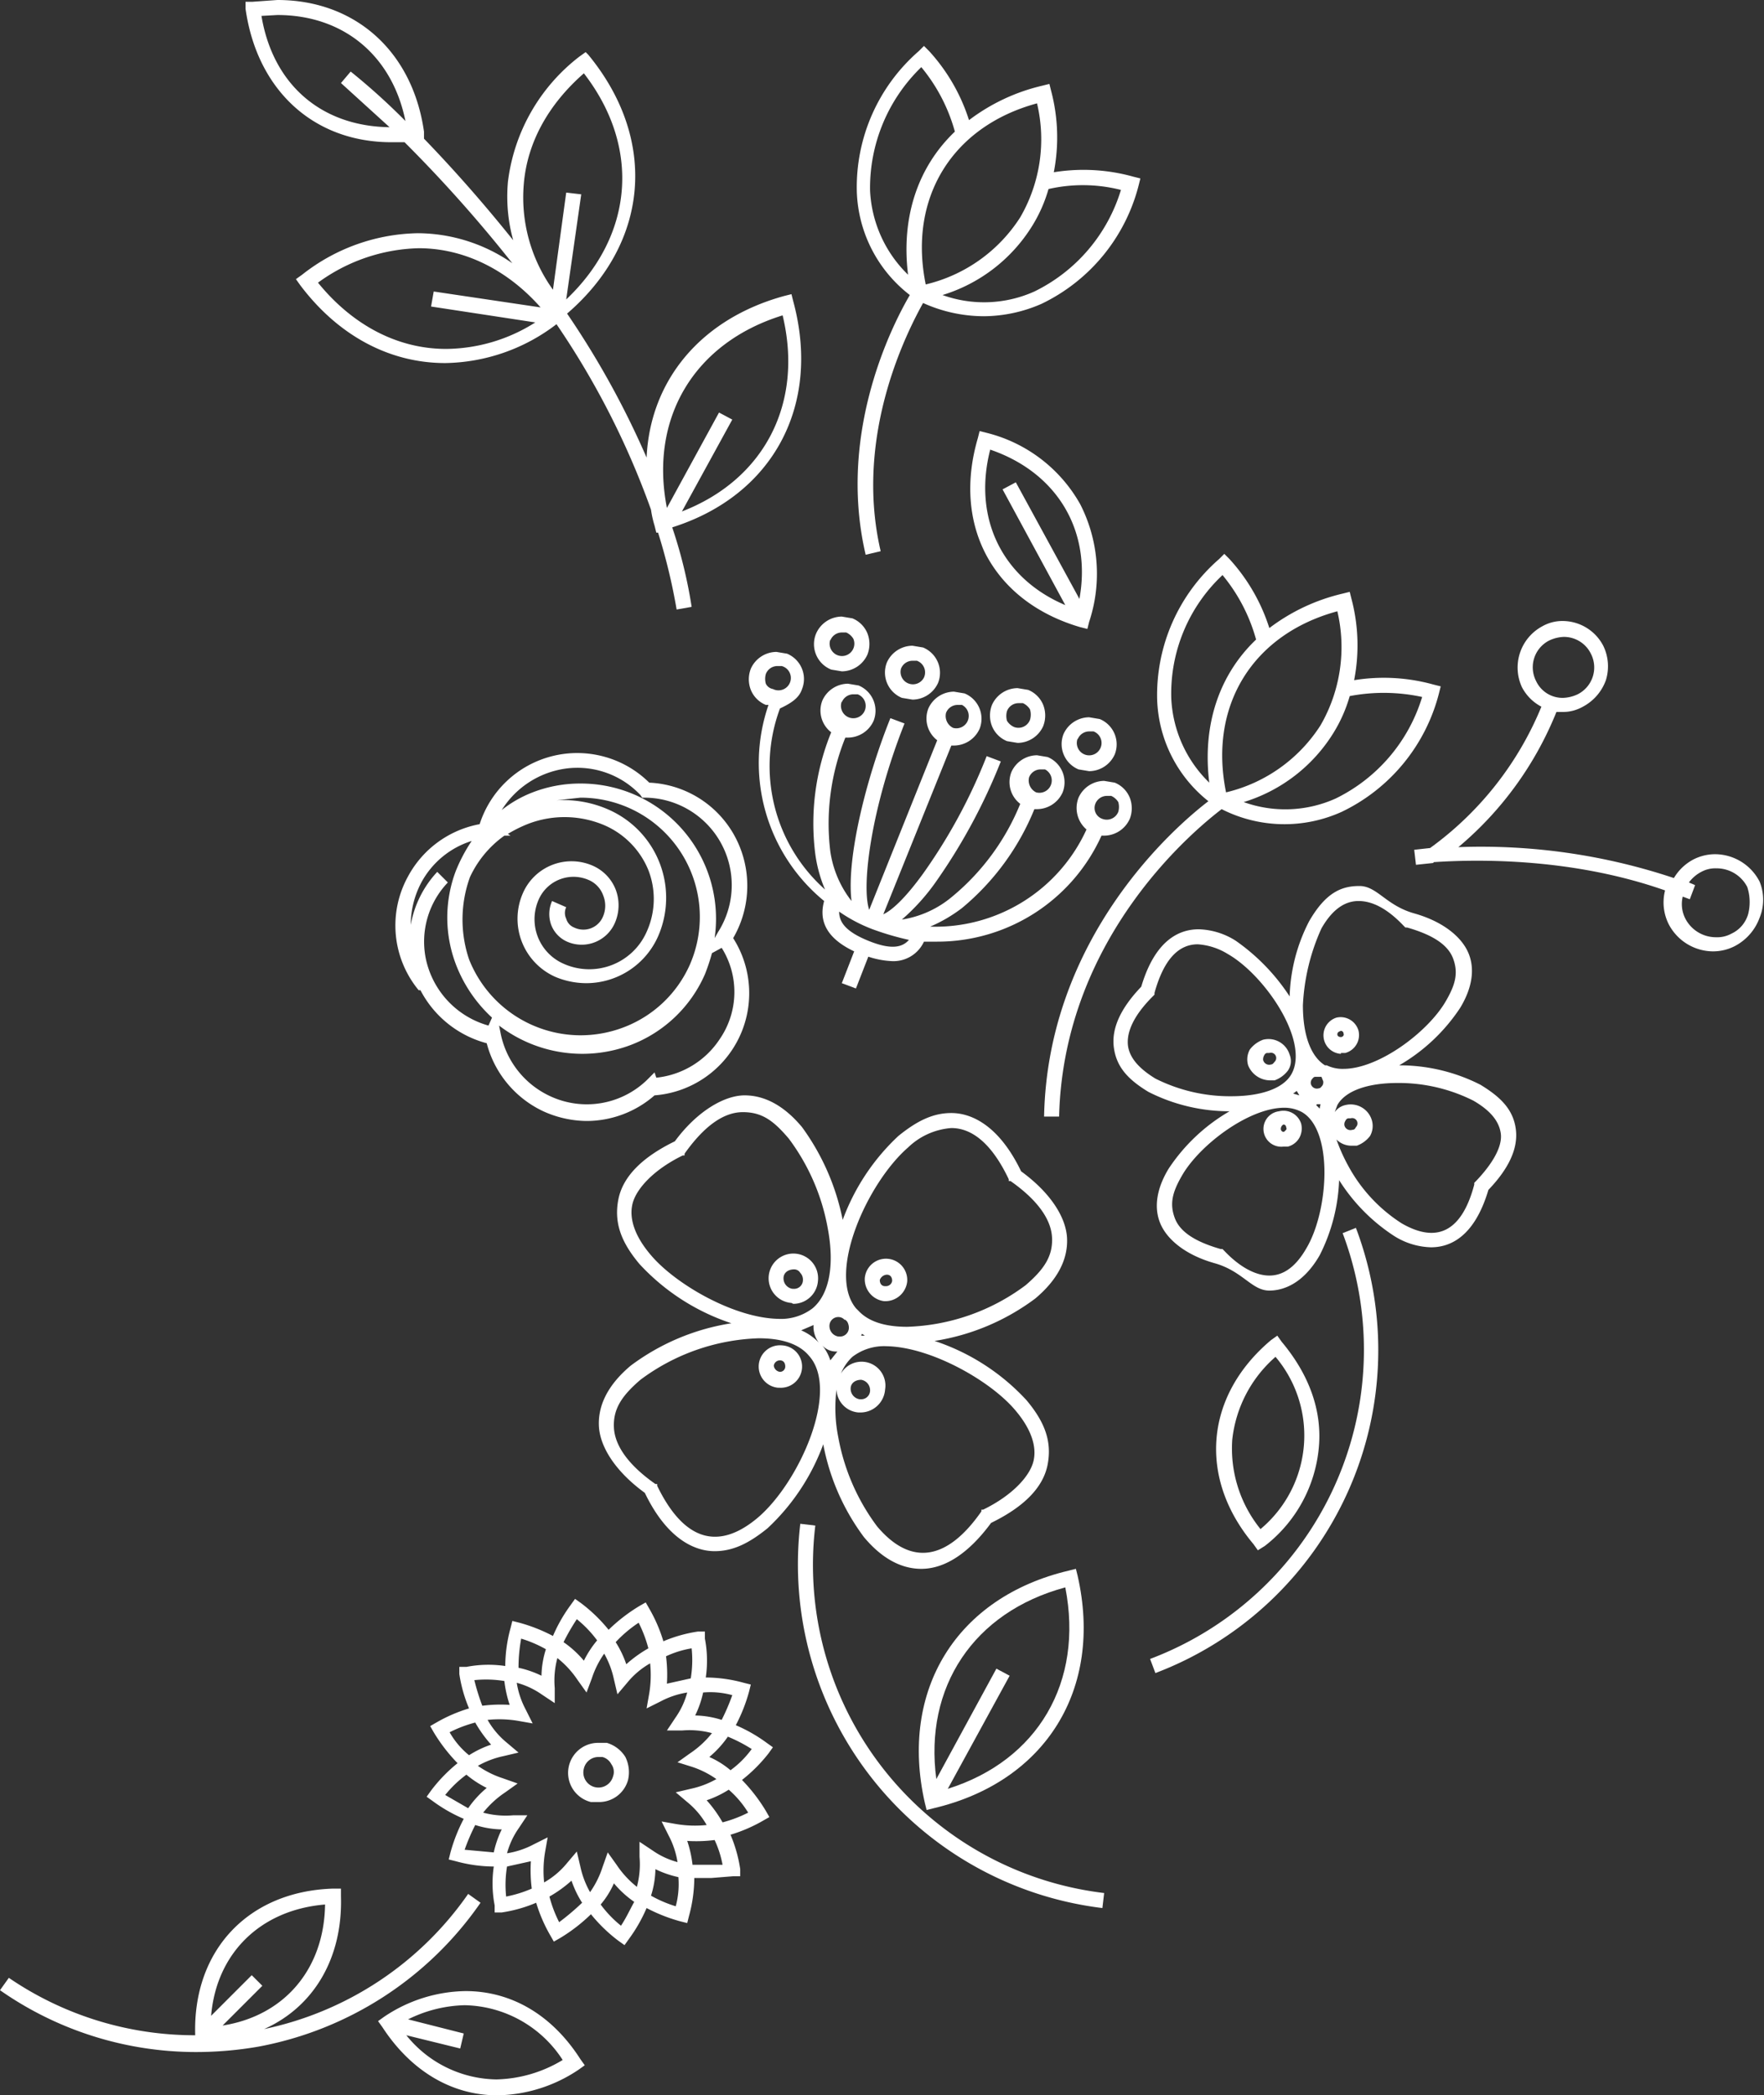 <svg id="Layer_1" data-name="Layer 1" xmlns="http://www.w3.org/2000/svg" viewBox="0 0 199.7 237.2"><rect x="0" y="0" width="199.7" height="237.2" fill="#333333" stroke="none"/><defs><style>.cls-1{fill:#fff;}.cls-2{fill:none;}</style></defs><path class="cls-1" d="M136.8,90.7c-3.8,2.9-18.2,15.4-18.6,35.7h1.7c.5-20.6,15.8-32.8,18.4-34.8a15.7,15.7,0,0,0,13.6.3,20.5,20.5,0,0,0,11-13.4l.2-.8-.8-.2a21,21,0,0,0-9-.5,20.6,20.6,0,0,0-.3-9.2l-.2-.8-.8.2a22,22,0,0,0-8.3,3.9,21,21,0,0,0-4.5-7.8l-.6-.6-.6.6a20.4,20.4,0,0,0-7,15.9A15.3,15.3,0,0,0,136.8,90.7ZM161,78.9a18.9,18.9,0,0,1-9.8,11.5,13.9,13.9,0,0,1-10.4.4A18.2,18.2,0,0,0,151,82.9a16.5,16.5,0,0,0,1.8-4.1A20.6,20.6,0,0,1,161,78.9Zm-11.5,3.2a17.5,17.5,0,0,1-10.7,7.6c-2-9.8,3-17.9,12.6-20.5A17.7,17.7,0,0,1,149.5,82.1Zm-11.1-17a19.6,19.6,0,0,1,3.8,7.3c-4.2,4-6.1,9.7-5.3,16.2a14.2,14.2,0,0,1-4.3-9.5A18.4,18.4,0,0,1,138.4,65.1Z"/><path class="cls-1" d="M103,33.4c-1.7,2.9-8.3,15.3-5,29.4l1.7-.4c-3.1-13.3,3.2-25.2,4.8-28.1a16.8,16.8,0,0,0,6.9,1.5,16.5,16.5,0,0,0,6.5-1.4,20.5,20.5,0,0,0,11-13.4l.2-.8-.8-.2a21,21,0,0,0-9-.5,20.6,20.6,0,0,0-.3-9.2l-.2-.8-.8.2a22,22,0,0,0-8.3,3.9,21,21,0,0,0-4.5-7.8l-.6-.6-.6.6a20.4,20.4,0,0,0-7,15.9A15.4,15.4,0,0,0,103,33.4Zm23.9-11.9A18.9,18.9,0,0,1,117.1,33a13.9,13.9,0,0,1-10.4.4,18.2,18.2,0,0,0,10.2-7.9,16.5,16.5,0,0,0,1.8-4.1A17.5,17.5,0,0,1,126.9,21.5Zm-11.4,3.1a17.5,17.5,0,0,1-10.7,7.6c-2-9.8,3-17.9,12.6-20.5A17.6,17.6,0,0,1,115.5,24.6Zm-11.2-17a19.6,19.6,0,0,1,3.8,7.3c-4.2,4-6.1,9.7-5.3,16.2a14.2,14.2,0,0,1-4.3-9.5A19,19,0,0,1,104.3,7.6Z"/><path class="cls-1" d="M143.2,175a15.9,15.9,0,0,0,6.1-11.1c.4-4.2-1.1-8.3-4.2-12l-.5-.7-.7.5c-7.5,6.3-8.3,15.6-2,23.1l.5.7Zm-3.7-12a14.5,14.5,0,0,1,4.9-9.4,13.8,13.8,0,0,1-1.7,19.5A14.5,14.5,0,0,1,139.5,163Z"/><path class="cls-1" d="M52.7,225.4a16.9,16.9,0,0,0-9.2,2.9l-.7.5.5.7c3.2,4.9,7.8,7.7,13,7.7h0a16.9,16.9,0,0,0,9.2-2.9l.7-.5-.5-.7C62.5,228.1,57.9,225.4,52.7,225.4Zm3.5,10h0a13.3,13.3,0,0,1-10.2-5l6.1,1.5.4-1.7-6.3-1.6a15.1,15.1,0,0,1,6.4-1.6,13.5,13.5,0,0,1,11.1,6.2A15.1,15.1,0,0,1,56.2,235.4Z"/><path class="cls-1" d="M121,177.8c-12.7,3-19.2,13.5-16.3,26.3l.2.8.8-.2c12.7-3,19.2-13.5,16.3-26.3l-.2-.8Zm-13.7,24.7,7-12.8-1.5-.8L106,201.4c-1.4-10.4,4.2-18.9,14.6-21.7C122.7,190.4,117.5,199.3,107.3,202.5Z"/><path class="cls-1" d="M87,198.5l.5-.7-.7-.5a17.5,17.5,0,0,0-3.5-2,18.8,18.8,0,0,0,1.5-3.8l.2-.8-.8-.2a16.5,16.5,0,0,0-4.3-.6,13.1,13.1,0,0,0-.1-4.4v-.8h-.8a16,16,0,0,0-3.9,1.1,17.3,17.3,0,0,0-1.6-3.7l-.4-.7-.7.4a19.1,19.1,0,0,0-3.5,2.7,17.7,17.7,0,0,0-3.1-3l-.7-.5-.5.7a17.5,17.5,0,0,0-2,3.5,18.8,18.8,0,0,0-3.8-1.5l-.8-.2-.2.8a16.5,16.5,0,0,0-.6,4.3,13.1,13.1,0,0,0-4.4.1h-.8v.8a16,16,0,0,0,1.1,3.9,17.3,17.3,0,0,0-3.7,1.6l-.7.4.4.7a19.1,19.1,0,0,0,2.7,3.5,17.7,17.7,0,0,0-3,3.1l-.5.7.7.5a17.5,17.5,0,0,0,3.5,2,18.8,18.8,0,0,0-1.5,3.8l-.2.8.8.2a16.5,16.5,0,0,0,4.3.6,13.1,13.1,0,0,0,.1,4.4v.8h.8a16,16,0,0,0,3.9-1.1,17.3,17.3,0,0,0,1.6,3.7l.4.7.7-.4a19.1,19.1,0,0,0,3.5-2.7,17.7,17.7,0,0,0,3.1,3l.7.5.5-.7a17.5,17.5,0,0,0,2-3.5,18.8,18.8,0,0,0,3.8,1.5l.8.2.2-.8a16.5,16.5,0,0,0,.6-4.3h1.9l2.5-.2h.8v-.8a16,16,0,0,0-1.1-3.9,17.3,17.3,0,0,0,3.7-1.6l.7-.4-.4-.7a19.1,19.1,0,0,0-2.7-3.5A17.7,17.7,0,0,0,87,198.5Zm-4.1-6.6a23.6,23.6,0,0,1-1.2,2.8,10.5,10.5,0,0,0-3-.5,11.4,11.4,0,0,0,.9-2.6A9.3,9.3,0,0,1,82.9,191.9ZM78.3,200a10.5,10.5,0,0,1,2.8,1.4,10.2,10.2,0,0,1-2.9,1.1l-1.7.4,1.3,1.1a9.2,9.2,0,0,1,2.2,2.6,12.8,12.8,0,0,1-3.4-.1l-1.7-.3.8,1.6a9.6,9.6,0,0,1,1,3,9,9,0,0,1-2.8-1.3l-1.5-1v1.7a9.8,9.8,0,0,1-.3,3.4,10.9,10.9,0,0,1-2.3-2.5l-1-1.4-.6,1.7a10.5,10.5,0,0,1-1.4,2.8,10.2,10.2,0,0,1-1.1-2.9l-.4-1.7-1.1,1.3a9.2,9.2,0,0,1-2.6,2.2,12.8,12.8,0,0,1,.1-3.4l.3-1.7-1.6.8a9.6,9.6,0,0,1-3,1,9,9,0,0,1,1.3-2.8l1-1.5H58.1a9.8,9.8,0,0,1-3.4-.3,10.9,10.9,0,0,1,2.5-2.3l1.4-1-1.7-.6a10.5,10.5,0,0,1-2.8-1.4,10.2,10.2,0,0,1,2.9-1.1l1.7-.4-1.3-1.1a9.2,9.2,0,0,1-2.2-2.6,12.8,12.8,0,0,1,3.4.1l1.7.3-.8-1.6a9.6,9.6,0,0,1-1-3,9,9,0,0,1,2.8,1.3l1.5,1v-1.7a9.8,9.8,0,0,1,.3-3.4,10.9,10.9,0,0,1,2.3,2.5l1,1.4.6-1.6a10.5,10.5,0,0,1,1.4-2.8,10.2,10.2,0,0,1,1.1,2.9l.4,1.7,1.1-1.3a9.2,9.2,0,0,1,2.6-2.2,12.8,12.8,0,0,1-.1,3.4l-.3,1.7,1.6-.8a9.6,9.6,0,0,1,3-1,9,9,0,0,1-1.3,2.8l-1,1.5h1.7a9.8,9.8,0,0,1,3.4.3,10.9,10.9,0,0,1-2.5,2.3l-1.4,1Zm0-13.4a12.8,12.8,0,0,1-.1,3.4l-2.7.6a16.3,16.3,0,0,0-.1-3.1A11,11,0,0,1,78.3,186.6Zm-6-2.9a14.5,14.5,0,0,1,1.1,2.9,14.4,14.4,0,0,0-2.5,1.8,11.5,11.5,0,0,0-1.2-2.5A14.3,14.3,0,0,1,72.3,183.7Zm-7-.4a12.9,12.9,0,0,1,2.3,2.4,11.4,11.4,0,0,0-1.5,2.3,11.5,11.5,0,0,0-2.3-2.1A24.3,24.3,0,0,1,65.3,183.3ZM59,185.5a13.9,13.9,0,0,1,2.8,1.2,10.5,10.5,0,0,0-.5,3,11.4,11.4,0,0,0-2.6-.9A18.4,18.4,0,0,1,59,185.5Zm-5.3,4.7a12.8,12.8,0,0,1,3.4.1,13.1,13.1,0,0,0,.6,2.7,16.3,16.3,0,0,0-3.1.1A24.6,24.6,0,0,1,53.7,190.2Zm-2.8,5.9a14.5,14.5,0,0,1,2.9-1.1,14.4,14.4,0,0,0,1.8,2.5,11.5,11.5,0,0,0-2.5,1.2A9.2,9.2,0,0,1,50.9,196.1Zm-.5,7.1a12.9,12.9,0,0,1,2.4-2.3,11.4,11.4,0,0,0,2.3,1.5,11.5,11.5,0,0,0-2.1,2.3Zm2.2,6.2a23.6,23.6,0,0,1,1.2-2.8,10.5,10.5,0,0,0,3,.5,11.4,11.4,0,0,0-.9,2.6Zm4.7,5.3a12.8,12.8,0,0,1,.1-3.4l2.7-.6a16.3,16.3,0,0,0,.1,3.1A14,14,0,0,1,57.3,214.7Zm6,2.9a14.5,14.5,0,0,1-1.1-2.9,14.4,14.4,0,0,0,2.5-1.8,11.5,11.5,0,0,0,1.2,2.5A27.5,27.5,0,0,1,63.3,217.6Zm7,.4a12.9,12.9,0,0,1-2.3-2.4,9.7,9.7,0,0,0,1.5-2.4,11.5,11.5,0,0,0,2.3,2.1C71.3,216.2,70.9,217.1,70.3,218Zm6.2-2.2a13.9,13.9,0,0,1-2.8-1.2,10.5,10.5,0,0,0,.5-3,11.4,11.4,0,0,0,2.6.9A9.7,9.7,0,0,1,76.5,215.8Zm5.3-4.7H78.4a13.1,13.1,0,0,0-.6-2.7,16.3,16.3,0,0,0,3.1-.1A11.5,11.5,0,0,1,81.8,211.1Zm2.9-5.9a14.5,14.5,0,0,1-2.9,1.1,14.4,14.4,0,0,0-1.8-2.5,11.5,11.5,0,0,0,2.5-1.2A11.2,11.2,0,0,1,84.7,205.2Zm-2-4.8a9.7,9.7,0,0,0-2.4-1.5,11.5,11.5,0,0,0,2.1-2.3,17.4,17.4,0,0,1,2.7,1.4A10.9,10.9,0,0,1,82.7,200.4Z"/><path class="cls-1" d="M68.7,197.3h-.9a3.4,3.4,0,0,0-.9,6.7h.9a3.4,3.4,0,0,0,3.3-2.5,3.9,3.9,0,0,0-.3-2.6A3.7,3.7,0,0,0,68.7,197.3Zm.7,3.8a1.7,1.7,0,1,1-3.3-.9,1.7,1.7,0,0,1,1.7-1.3h.4a1.6,1.6,0,0,1,1,.8A1.5,1.5,0,0,1,69.4,201.1Z"/><path class="cls-1" d="M97.8,174c2,2.4,4.2,3.6,6.5,3.6h0c2.7,0,5.4-1.8,7.9-5.2,3.7-1.8,5.9-4,6.4-6.6s-.3-4.8-2.4-7.3a24.7,24.7,0,0,0-10.4-6.7,25.6,25.6,0,0,0,11.4-4.8c2.5-2.1,3.7-4.4,3.6-6.8s-1.9-5.2-5.2-7.6c-2.6-5.4-5.8-6.6-7.9-6.6s-3.9.9-6,2.6a24.6,24.6,0,0,0-6.3,9.5,26.6,26.6,0,0,0-4.6-10.5c-2-2.4-4.2-3.6-6.5-3.6s-5.4,1.8-7.9,5.2c-3.7,1.8-5.9,4-6.4,6.6s.3,4.8,2.4,7.3a24.7,24.7,0,0,0,10.4,6.7,25.6,25.6,0,0,0-11.4,4.8c-2.5,2.1-3.7,4.4-3.6,6.8s1.9,5.2,5.2,7.6c2.6,5.4,5.8,6.6,7.9,6.6s3.9-.9,6-2.6a24.6,24.6,0,0,0,6.3-9.5A25.4,25.4,0,0,0,97.8,174Zm.1-22.8h-.4a.3.3,0,0,1,.1-.2ZM95,149.1h0a.9.9,0,0,1,.6.3h.1l.2.2a1.4,1.4,0,0,1,.2.7,1,1,0,0,1-1.1,1h-.1a1.2,1.2,0,0,1-1-1.2A1,1,0,0,1,95,149.1Zm-2.9.9a3,3,0,0,0,.6,2,6,6,0,0,0-2-1.4Zm2.6,3h.1l-.8,1a5.2,5.2,0,0,0-1-1.8A2.1,2.1,0,0,0,94.7,153Zm20.2,6.6c1.8,2.1,2.5,4.1,2.1,5.8s-2.4,3.9-5.7,5.5h-.2v.2c-3.9,5.6-8,6.2-11.8,1.7a24,24,0,0,1-4.4-10.1,16.8,16.8,0,0,1-.2-5.4,2.7,2.7,0,0,0,2.5,2.6h.2a2.8,2.8,0,0,0,2.8-2.6,2.7,2.7,0,0,0-5-1.8,5.3,5.3,0,0,1,1.3-1.9,5.9,5.9,0,0,1,3.9-1.2C105.4,152.5,112.1,156.3,114.9,159.6Zm-18.6-2.4c0-.6.5-1,1.2-1h0a1.2,1.2,0,0,1,1,1.2,1,1,0,0,1-1.1,1h-.1A1.2,1.2,0,0,1,96.3,157.2Zm6.5-27.3a7.9,7.9,0,0,1,4.9-2.2c2.5,0,4.7,2,6.5,5.8v.2h.2c3,2.1,4.6,4.3,4.7,6.4s-.9,3.6-3,5.4a23.6,23.6,0,0,1-13.4,4.7c-1.8,0-4.1-.3-5.5-1.8l-.3-.3C93.6,144.1,98.2,133.9,102.8,129.9ZM73.7,142.1c-1.8-2.1-2.5-4.1-2.1-5.8s2.4-3.9,5.7-5.5h.2v-.2c2.2-3.1,4.4-4.7,6.6-4.7s3.5,1,5.2,3a24,24,0,0,1,4.4,10.1c.8,4.2.2,7.5-1.7,9.1a5.9,5.9,0,0,1-3.9,1.2h0C83.1,149.2,76.5,145.4,73.7,142.1Zm12.1,29.7c-4.5,3.8-8.4,2.6-11.4-3.6V168h-.2c-3-2.1-4.6-4.3-4.7-6.4s.9-3.6,3-5.4a23.6,23.6,0,0,1,13.4-4.7c1.8,0,4.3.3,5.7,2C95.1,157.4,90.5,167.8,85.8,171.8Z"/><path class="cls-1" d="M89.8,147.6a2.8,2.8,0,0,0,2.8-2.6,2.8,2.8,0,1,0-3,2.5Zm-1.1-2.9c0-.6.5-1,1.2-1h0a.8.8,0,0,1,.7.4,1.1,1.1,0,0,1,.3.8,1,1,0,0,1-1.1,1h-.1A1.2,1.2,0,0,1,88.7,144.7Z"/><path class="cls-1" d="M100.1,147.3h.2a2.5,2.5,0,0,0,2.4-2.2,2.4,2.4,0,0,0-4.8-.4A2.5,2.5,0,0,0,100.1,147.3Zm.3-3h0c.4,0,.6.3.6.7a.7.7,0,0,1-.7.6h-.1c-.4,0-.6-.3-.6-.7A.9.9,0,0,1,100.4,144.3Z"/><path class="cls-1" d="M88.5,152.3a2.4,2.4,0,0,0-.4,4.8h.2a2.4,2.4,0,0,0,.2-4.8Zm-.2,3h0a.8.8,0,0,1-.7-.7.7.7,0,0,1,.7-.6h0c.4,0,.6.3.6.7A.6.6,0,0,1,88.3,155.3Z"/><path class="cls-1" d="M167.6,122.8a20.2,20.2,0,0,0-9.2-2.2,20.7,20.7,0,0,0,6.9-6.5c1.4-2.3,1.7-4.5.9-6.3s-2.9-3.5-6.1-4.4-4.2-3.1-6.2-3.1-3.8.7-5.7,4a19.7,19.7,0,0,0-2.2,8.5,23,23,0,0,0-6.1-6.3,8.2,8.2,0,0,0-4.2-1.3c-2.1,0-4.9,1.1-6.5,6.5-2.3,2.4-3.4,4.7-3.1,6.9s1.6,3.6,3.9,5a20.2,20.2,0,0,0,9.2,2.2,20.7,20.7,0,0,0-6.9,6.5c-1.4,2.3-1.7,4.5-.9,6.3s2.9,3.5,6.1,4.4,4.2,3.1,6.2,3.1h0c1.5,0,3.8-.7,5.7-4a20.4,20.4,0,0,0,2.2-8.5,20.7,20.7,0,0,0,6.2,6.3,8.2,8.2,0,0,0,4.2,1.3h0c2.1,0,4.9-1.1,6.5-6.5,2.3-2.4,3.4-4.7,3.1-6.9S169.9,124.2,167.6,122.8Zm-17.8-.4a.7.7,0,0,1-.1.5c-.1.1-.2.3-.4.3a.7.7,0,0,1-.9-.5.7.7,0,0,1,.1-.5c.1-.1.2-.3.4-.3h.7Zm-3,1.1.3.5-.7-.2Zm2.3,1.5h.4a4.3,4.3,0,0,0-.1.5l-.4-.4Zm.5-19.9c1.2-2.1,2.6-3.1,4.2-3.1s3.3.9,5.1,2.8l.2.2h.2c2.8.8,4.6,1.9,5.2,3.5s.3,2.9-.8,4.8c-2,3.5-7.6,7.7-11.6,7.7a4.1,4.1,0,0,1-1.9-.4H150c-1.6-1-2.5-3.4-2.5-6.8A23.7,23.7,0,0,1,149.6,105.1Zm-21.9,13.3c-.2-1.6.7-3.5,2.8-5.6l.2-.2v-.2c1-3.6,2.6-5.5,4.9-5.5a7.4,7.4,0,0,1,3.4,1.1c4.2,2.4,9.3,9.9,7.2,13.6-.9,1.6-3.4,2.5-6.8,2.5h0a18.8,18.8,0,0,1-8.6-2C129,121,127.9,119.8,127.7,118.4Zm20.2,22.9c-1.2,2.1-2.6,3.1-4.2,3.1h0c-1.5,0-3.3-.9-5.1-2.8l-.2-.2h-.2c-2.8-.8-4.6-1.9-5.2-3.5s-.3-2.9.8-4.8c2-3.5,7.6-7.7,11.6-7.7a4.2,4.2,0,0,1,2,.5C151,128,150.4,137.1,147.9,141.3Zm19.2-7.6-.2.2v.2c-1.4,5.3-4.2,6.7-8.2,4.4a17.7,17.7,0,0,1-6-6.4,20.1,20.1,0,0,1-1.4-3.1,2.4,2.4,0,0,0,1.7.7h.6a3.3,3.3,0,0,0,1.5-1.1,2.3,2.3,0,0,0,.2-1.8,2.5,2.5,0,0,0-3-1.7,2,2,0,0,0-1.2.8l.3-.8c.9-1.6,3.4-2.5,6.8-2.5a18.8,18.8,0,0,1,8.6,2c1.9,1.1,2.9,2.3,3.1,3.7S169.1,131.6,167.1,133.7Zm-14.8-6.8c.1-.2.2-.3.4-.3h.2a.6.6,0,0,1,.6,1c-.1.2-.2.3-.4.3a.7.7,0,0,1-.9-.5A.7.7,0,0,1,152.3,126.9Z"/><path class="cls-1" d="M143.7,122.3h.6a3.3,3.3,0,0,0,1.5-1.1,1.9,1.9,0,0,0,.2-1.8,2.5,2.5,0,0,0-3-1.7,3.3,3.3,0,0,0-1.5,1.1,2.3,2.3,0,0,0-.2,1.8A2.7,2.7,0,0,0,143.7,122.3Zm-.6-2.8c.1-.2.2-.3.4-.3h.2a.6.6,0,0,1,.6,1c-.1.1-.2.3-.4.3a.7.7,0,0,1-.9-.5A.9.9,0,0,1,143.1,119.5Z"/><path class="cls-1" d="M151.8,119.2h.5a2.1,2.1,0,0,0,1.5-2.5,2.1,2.1,0,0,0-2.5-1.5,2.1,2.1,0,0,0,.5,4.1Zm0-2.5a.3.3,0,0,1,.3.3c.1.2-.1.4-.3.4s-.4-.1-.4-.3S151.5,116.8,151.8,116.7Z"/><path class="cls-1" d="M144.8,125.8a2,2,0,0,0,.5,4h.5a2.1,2.1,0,0,0,1.3-1,2.2,2.2,0,0,0,.2-1.6A2.1,2.1,0,0,0,144.8,125.8Zm.8,2.1-.2.2c-.2.1-.4-.1-.4-.3s.1-.4.3-.5a.3.3,0,0,1,.3.3C145.7,127.8,145.6,127.9,145.6,127.9Z"/><path class="cls-1" d="M103.3,73.1a3.2,3.2,0,0,0-2.9,1.9,3.1,3.1,0,0,0,1.7,4l1.2.2a3.2,3.2,0,0,0,2.9-1.9,3.1,3.1,0,0,0-1.7-4Zm1.3,3.6a1.4,1.4,0,0,1-2.6-1,1.4,1.4,0,0,1,1.3-.9h.5A1.4,1.4,0,0,1,104.6,76.7Z"/><path class="cls-1" d="M94.1,75.8l1.2.2a3.2,3.2,0,0,0,2.9-1.9,3.3,3.3,0,0,0,0-2.4A3.1,3.1,0,0,0,96.5,70l-1.2-.2a3.2,3.2,0,0,0-2.9,1.9A3.1,3.1,0,0,0,94.1,75.8ZM94,72.5a1.4,1.4,0,0,1,1.3-.9h.5a1.8,1.8,0,0,1,.8.7,1.4,1.4,0,1,1-2.6.1Z"/><path class="cls-1" d="M90.8,78a3.1,3.1,0,0,0-1.7-4l-1.2-.2A3.2,3.2,0,0,0,85,75.7a3.3,3.3,0,0,0,0,2.4,3.1,3.1,0,0,0,1.7,1.7H87a20.2,20.2,0,0,0,6.3,22.2c-.5,1.8-.2,4,3.4,5.7l-1.4,3.6,1.6.6,1.4-3.6a9.8,9.8,0,0,0,2.6.5,3.8,3.8,0,0,0,3.7-2.2h1.5a20.4,20.4,0,0,0,18.6-12h.3a3.2,3.2,0,0,0,2.9-1.9,3.3,3.3,0,0,0,0-2.4,3.1,3.1,0,0,0-1.7-1.7l-1.2-.2a3.2,3.2,0,0,0-2.9,1.9,3.2,3.2,0,0,0,.9,3.6,18.8,18.8,0,0,1-17.7,11,16.8,16.8,0,0,0,3.6-2.1,28.4,28.4,0,0,0,8.2-11.2h.3a3.2,3.2,0,0,0,2.9-1.9,3.1,3.1,0,0,0-1.7-4l-1.2-.2a3.2,3.2,0,0,0-2.9,1.9,3.1,3.1,0,0,0,1,3.6,26.6,26.6,0,0,1-7.7,10.5,11.6,11.6,0,0,1-5.7,2.6,23.6,23.6,0,0,0,3.8-4.2,65.6,65.6,0,0,0,7.4-13.7l-1.6-.6a61.9,61.9,0,0,1-7.2,13.3c-2.1,2.9-3.6,4.2-4.5,4.6l7.7-19.1h.3a3.2,3.2,0,0,0,2.9-1.9,3.1,3.1,0,0,0-1.7-4l-1.2-.2a3.2,3.2,0,0,0-2.9,1.9,3.1,3.1,0,0,0,1,3.6l-7.7,19.2c-.9-2.7.2-11.5,4-21.1l-1.6-.6c-2.7,6.7-5,15.8-4.4,20.7A11.9,11.9,0,0,1,94,96.4a26,26,0,0,1,1.7-12.9H96a3.2,3.2,0,0,0,2.9-1.9,3.1,3.1,0,0,0-1.7-4L96,77.4a3.2,3.2,0,0,0-2.9,1.9,3.1,3.1,0,0,0,1,3.6,27.3,27.3,0,0,0-1.8,13.8,15.6,15.6,0,0,0,1.1,4,18.7,18.7,0,0,1-5.1-20.5C89.8,79.5,90.5,78.9,90.8,78ZM124,91a1.4,1.4,0,0,1,1.3-.9h.5a1.8,1.8,0,0,1,.8.7,2,2,0,0,1,0,1.1,1.4,1.4,0,0,1-1.8.8A1.3,1.3,0,0,1,124,91Zm-7.5-3a1.4,1.4,0,0,1,1.3-.9h.5a1.4,1.4,0,0,1-1,2.6A1.5,1.5,0,0,1,116.5,88ZM95.3,79.5a1.4,1.4,0,0,1,1.3-.9h.5a1.4,1.4,0,1,1-1.8.8Zm3,27c-2.7-1.1-3.3-2.2-3.3-3.3a17.2,17.2,0,0,0,3.8,2,31.7,31.7,0,0,0,4.1,1.2C102.2,107.2,101,107.6,98.3,106.5Zm8.8-25.8a1.4,1.4,0,0,1,1.3-.9h.5a1.4,1.4,0,0,1-1,2.6A1.5,1.5,0,0,1,107.1,80.7ZM86.7,77.4a2,2,0,0,1,0-1.1,1.4,1.4,0,0,1,1.3-.9h.5a1.4,1.4,0,1,1-1,2.6A1.1,1.1,0,0,1,86.7,77.4Z"/><path class="cls-1" d="M122.1,87.1l1.2.2a3.2,3.2,0,0,0,2.9-1.9,3.1,3.1,0,0,0-1.7-4l-1.2-.2a3.2,3.2,0,0,0-2.9,1.9A3.1,3.1,0,0,0,122.1,87.1Zm-.1-3.4a1.4,1.4,0,0,1,1.3-.9h.5a1.4,1.4,0,1,1-1.8.8Z"/><path class="cls-1" d="M116.4,78.1l-1.2-.2a3.2,3.2,0,0,0-2.9,1.9,3.3,3.3,0,0,0,0,2.4,3.1,3.1,0,0,0,1.7,1.7l1.2.2a3.2,3.2,0,0,0,2.9-1.9,3.3,3.3,0,0,0,0-2.4A3.1,3.1,0,0,0,116.4,78.1Zm.2,3.4a1.4,1.4,0,0,1-1.8.8,1.8,1.8,0,0,1-.8-.7,2,2,0,0,1,0-1.1,1.4,1.4,0,0,1,1.3-.9h.5a1.8,1.8,0,0,1,.8.7A2,2,0,0,1,116.6,81.5Z"/><path class="cls-1" d="M152,139.6a37.4,37.4,0,0,1-21.8,48.2l.6,1.6A39.1,39.1,0,0,0,153.5,139Z"/><path class="cls-1" d="M54.4,215.4l-1.4-1a37.5,37.5,0,0,1-23.1,15.3c5.6-2.5,8.9-8,8.7-15v-.9h-.9c-9.6.3-15.9,7-15.6,16.6h0A37.3,37.3,0,0,1,1,223.9l-1,1.4a38.7,38.7,0,0,0,22.2,7,41.4,41.4,0,0,0,7-.6A39.3,39.3,0,0,0,54.4,215.4Zm-17.6.2c-.1,7.3-4.6,12.6-11.6,13.7l4.5-4.5-1.2-1.2-4.6,4.6C24.5,221.1,29.5,216.2,36.8,215.6Z"/><path class="cls-1" d="M92.3,172.7l-1.7-.2A39.2,39.2,0,0,0,124.8,216l.2-1.7A37.4,37.4,0,0,1,92.3,172.7Z"/><path class="cls-1" d="M44.3,16.1h1.5A156.7,156.7,0,0,1,58,29.8a18.9,18.9,0,0,0-10.7-3.4,21.7,21.7,0,0,0-13.1,4.7l-.7.5.5.7c4.3,5.7,10.1,8.8,16.4,8.8h0A21.2,21.2,0,0,0,63,36.7a92.2,92.2,0,0,1,10.7,21,11.6,11.6,0,0,0,.4,1.8l.2.8h.2A66.3,66.3,0,0,1,76.6,69l1.7-.3a53.8,53.8,0,0,0-2.2-9C87.5,56.1,93,45.9,89.8,34.1l-.2-.8-.8.2c-9.5,2.6-15.2,9.6-15.6,18.3a98.6,98.6,0,0,0-9-16.3c9.3-8,10.3-19.7,2.4-29.3l-.3-.3-.7.5a21.1,21.1,0,0,0-8.1,14.2,18.5,18.5,0,0,0,.6,6.6C54.5,22.7,51,18.8,48,15.7v-.8C46.7,5.8,40.2,0,31.4,0L28.6.2h-.8v.8C29.1,10.2,35.5,16.1,44.3,16.1Zm6.2,23.4C45,39.5,39.9,36.8,36,32a20.1,20.1,0,0,1,11.4-3.9c5.1,0,10,2.4,13.8,6.7L49.1,33l-.3,1.7,11.8,1.8A19.1,19.1,0,0,1,50.5,39.5Zm38.1-3.8c2.4,10-2.1,18.6-11.4,22.2l5.7-10.4-1.5-.8L75.5,57.5C73.5,47.3,78.6,38.8,88.6,35.7ZM59.3,20.8c.4-4.7,2.8-9,6.8-12.5,6.5,8.4,5.6,18.4-2,25.6L65.8,22l-1.7-.2-1.5,11A17.9,17.9,0,0,1,59.3,20.8ZM31.4,1.7c7.5,0,13,4.6,14.5,12a74.4,74.4,0,0,0-6.2-5.6L38.6,9.4l5.5,5c-7.7-.1-13.2-4.8-14.5-12.6Z"/><path class="cls-1" d="M123.1,71.2l.2-.8a17.3,17.3,0,0,0-1-13.3A16.8,16.8,0,0,0,111.7,49l-.8-.2-.2.8c-2.9,9.9,1.7,18.5,11.6,21.4Zm-11-20.3c7.6,2.6,11.5,9.2,10.1,16.9L115,54.6l-1.5.8,7.1,13.1C113.5,65.5,110.1,58.7,112.1,50.9Z"/><path class="cls-1" d="M83.8,96a11.6,11.6,0,0,0-10.3-7.4,11.6,11.6,0,0,0-19.2,4.7,11.6,11.6,0,0,0-8.1,5.9,11.5,11.5,0,0,0,1.2,12.9h.2a11.9,11.9,0,0,0,7.5,6,11.8,11.8,0,0,0,6.4,7.7,12.1,12.1,0,0,0,4.9,1.1,11.7,11.7,0,0,0,7.7-2.9A11.6,11.6,0,0,0,83,106.2,11.8,11.8,0,0,0,83.8,96ZM64.1,87a9.8,9.8,0,0,1,8.4,3l.2.3h.4a9.9,9.9,0,0,1,8.2,15.2l-.4.7A15.3,15.3,0,0,0,65.8,88.7a14.9,14.9,0,0,0-5.5,1,13.3,13.3,0,0,0-3.5,2A10.2,10.2,0,0,1,64.1,87ZM53.2,99.3a11.9,11.9,0,0,1,3.9-4.7h.7l-.3-.2a15.1,15.1,0,0,1,2.2-1.1,11.5,11.5,0,0,1,8.9.2,9.4,9.4,0,0,1,4.8,5,9,9,0,0,1-.2,7,7.1,7.1,0,0,1-9.4,3.6,5.5,5.5,0,0,1-2.8-7.3,4.3,4.3,0,0,1,5.6-2.2,3,3,0,0,1,1.7,1.8,3.1,3.1,0,0,1-.1,2.5A2.4,2.4,0,0,1,65,105a1.5,1.5,0,0,1-.9-1,1.5,1.5,0,0,1,0-1.3l-1.6-.7a3.6,3.6,0,0,0-.1,2.7,3.4,3.4,0,0,0,1.8,1.9,4.1,4.1,0,0,0,5.4-2.1,5,5,0,0,0,.1-3.8A4.9,4.9,0,0,0,67.1,98a6,6,0,0,0-7.9,3.1,7.2,7.2,0,0,0,3.7,9.5,9.1,9.1,0,0,0,3.5.7,8.9,8.9,0,0,0,8.1-5.3A10.9,10.9,0,0,0,69,91.7a12.6,12.6,0,0,0-6-1.1l2.7-.3a13.5,13.5,0,0,1,12.4,18.9,13.4,13.4,0,0,1-7.5,7.1,13.7,13.7,0,0,1-4.9.9,13.6,13.6,0,0,1-12.6-8.6A14.1,14.1,0,0,1,53.2,99.3Zm-5,9.2a9.7,9.7,0,0,1,2.5-8.6l-1.2-1.2a11.8,11.8,0,0,0-3,6,10.3,10.3,0,0,1,1.2-4.8,9.8,9.8,0,0,1,5.7-4.7,18.3,18.3,0,0,0-1.8,3.4h0a14.9,14.9,0,0,0,.1,10.8,15.9,15.9,0,0,0,4,5.8l-.4.9A10,10,0,0,1,48.2,108.5Zm33.3,9.1a9.8,9.8,0,0,1-7.2,4.4l-.2-.6-.9.9a9.8,9.8,0,0,1-10.9,1.8,10,10,0,0,1-5.6-7l-.2-1a15.5,15.5,0,0,0,14.9,2.2,15,15,0,0,0,8.4-8,22.5,22.5,0,0,0,.8-2.4l1.1-.6A9.4,9.4,0,0,1,81.5,117.6Z"/><path class="cls-1" d="M199.2,99.8a5.7,5.7,0,0,0-5-3.1,5.4,5.4,0,0,0-2.5.6,5.6,5.6,0,0,0-2.2,2.1,68.9,68.9,0,0,0-24.4-3.5,38.9,38.9,0,0,0,11.1-15.3h.7a4.6,4.6,0,0,0,2.3-.6,5.5,5.5,0,0,0,2.6-3,5.3,5.3,0,0,0-.3-3.9,5.2,5.2,0,0,0-4.6-2.8,4.6,4.6,0,0,0-2.3.6,5.3,5.3,0,0,0-2.3,6.9,5.2,5.2,0,0,0,2.2,2.2,37.2,37.2,0,0,1-12.6,16l-1.8.2.2,1.7,1.9-.2h0a.1.1,0,0,0,.1-.1c4.5-.3,15.4-.6,26.2,3.2a5.5,5.5,0,0,0,.4,3.8,5.7,5.7,0,0,0,5,3.1,5.4,5.4,0,0,0,2.5-.6,5.9,5.9,0,0,0,2.8-3.2A5.4,5.4,0,0,0,199.2,99.8ZM173.9,77.1a3.4,3.4,0,0,1,1.5-4.6,4.2,4.2,0,0,1,1.6-.4,3.4,3.4,0,0,1,3.1,1.9,3.4,3.4,0,0,1-1.5,4.6,4.2,4.2,0,0,1-1.6.4A3.3,3.3,0,0,1,173.9,77.1Zm24,26.4a3.5,3.5,0,0,1-1.9,2.2,3.3,3.3,0,0,1-1.7.4,3.9,3.9,0,0,1-3.5-2.1,3.6,3.6,0,0,1-.3-2.5l.8.3.6-1.6-.7-.3a4.1,4.1,0,0,1,1.4-1.2,3.3,3.3,0,0,1,1.7-.4,3.9,3.9,0,0,1,3.5,2.1A5.5,5.5,0,0,1,197.9,103.5Z"/><rect class="cls-2" x="-18.6" y="-40.1" width="240.1" height="322.7"/></svg>